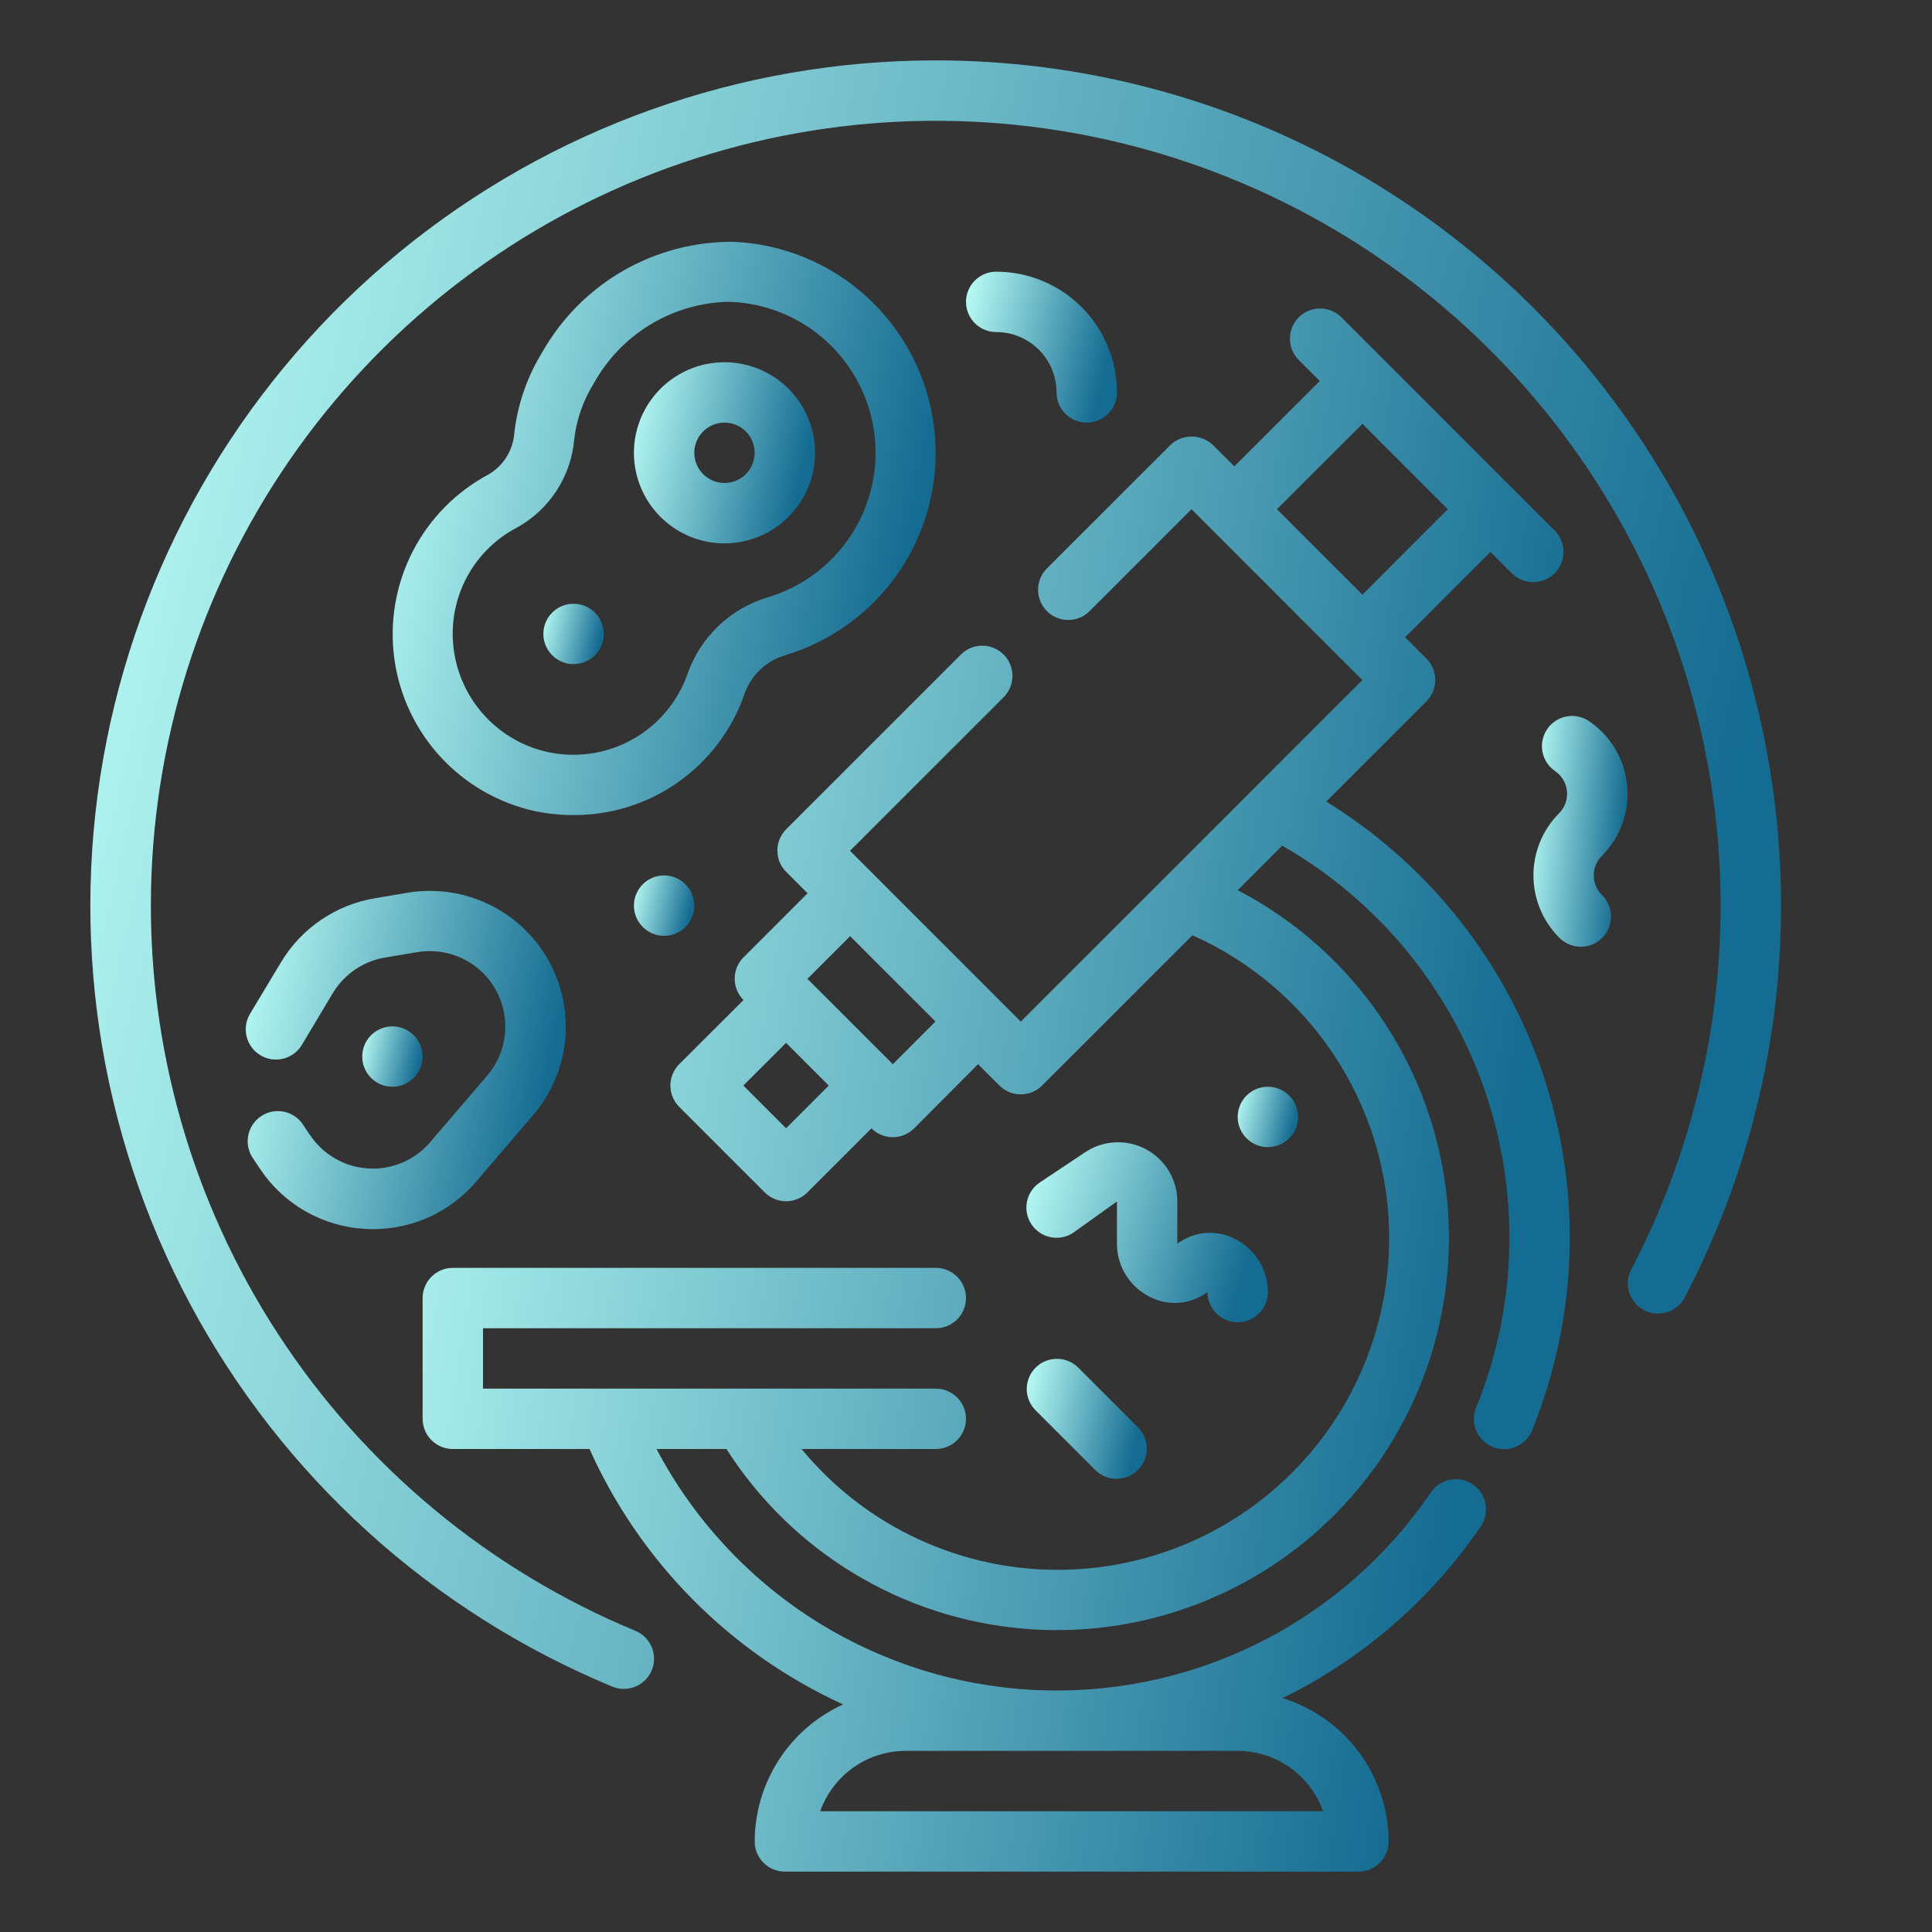 <svg width="126" height="126" viewBox="0 0 126 126" fill="none" xmlns="http://www.w3.org/2000/svg">
<rect x="0" y="0" width="126" height="126" fill="#333333" stroke="none"/>
<path d="M61.032 3.938C48.276 3.934 35.914 8.354 26.052 16.445C16.191 24.536 9.44 35.796 6.951 48.307C4.462 60.817 6.389 73.804 12.403 85.053C18.418 96.302 28.147 105.117 39.933 109.996C40.171 110.095 40.428 110.146 40.686 110.146C40.945 110.146 41.201 110.095 41.44 109.996C41.679 109.897 41.896 109.752 42.079 109.57C42.262 109.387 42.407 109.17 42.506 108.931C42.605 108.692 42.656 108.436 42.656 108.177C42.656 107.919 42.605 107.663 42.506 107.424C42.407 107.185 42.262 106.968 42.079 106.785C41.897 106.602 41.679 106.457 41.441 106.358C31.907 102.41 23.79 95.672 18.153 87.03C12.516 78.388 9.623 68.243 9.852 57.928C10.081 47.612 13.423 37.606 19.439 29.223C25.454 20.84 33.863 14.47 43.562 10.95C53.261 7.429 63.798 6.922 73.79 9.495C83.783 12.068 92.764 17.601 99.557 25.367C106.35 33.134 110.637 42.773 111.856 53.019C113.075 63.265 111.169 73.64 106.388 82.784C106.145 83.247 106.096 83.787 106.252 84.285C106.408 84.784 106.755 85.2 107.218 85.443C107.68 85.685 108.22 85.734 108.719 85.579C109.217 85.423 109.634 85.076 109.876 84.613C114.271 76.211 116.424 66.818 116.128 57.341C115.832 47.864 113.097 38.623 108.186 30.512C103.275 22.401 96.355 15.694 88.095 11.039C79.835 6.384 70.513 3.938 61.032 3.938Z" fill="url(#paint0_linear_263_1524)"/>
<path d="M86.491 52.276L93.029 45.738C93.398 45.369 93.606 44.868 93.606 44.346C93.606 43.824 93.398 43.323 93.029 42.954L91.637 41.562L97.205 35.993L98.599 37.386C98.968 37.757 99.469 37.965 99.992 37.966C100.515 37.967 101.016 37.76 101.387 37.39C101.757 37.021 101.965 36.52 101.966 35.997C101.967 35.475 101.76 34.973 101.391 34.603L87.462 20.672C87.09 20.313 86.593 20.115 86.077 20.119C85.561 20.124 85.067 20.331 84.702 20.696C84.337 21.061 84.13 21.555 84.125 22.071C84.121 22.587 84.319 23.084 84.678 23.456L86.07 24.848L80.5 30.417L79.108 29.025C78.732 28.669 78.234 28.471 77.716 28.471C77.199 28.471 76.701 28.669 76.325 29.025L68.253 37.097C67.894 37.468 67.696 37.966 67.7 38.482C67.704 38.998 67.912 39.492 68.277 39.857C68.642 40.222 69.135 40.429 69.652 40.434C70.168 40.438 70.665 40.239 71.036 39.881L77.709 33.209L79.1 34.601L83.278 38.784L88.848 44.352L75.893 57.306L66.573 66.624L55.436 55.487L65.477 45.447C65.835 45.075 66.034 44.578 66.029 44.062C66.025 43.545 65.818 43.052 65.453 42.687C65.088 42.322 64.594 42.115 64.078 42.11C63.562 42.106 63.064 42.304 62.693 42.663L51.274 54.081C50.905 54.451 50.698 54.951 50.698 55.473C50.698 55.995 50.905 56.496 51.274 56.865L52.666 58.257L48.49 62.435C48.121 62.804 47.914 63.305 47.914 63.827C47.914 64.349 48.121 64.85 48.49 65.219L44.297 69.404C43.928 69.773 43.721 70.274 43.721 70.796C43.721 71.318 43.928 71.819 44.297 72.188L49.874 77.766C50.243 78.135 50.744 78.342 51.266 78.342C51.788 78.342 52.289 78.135 52.658 77.766L56.834 73.588C57.203 73.957 57.704 74.164 58.226 74.164C58.748 74.164 59.248 73.957 59.618 73.588L63.788 69.404L65.179 70.796C65.549 71.165 66.049 71.373 66.571 71.373C67.093 71.373 67.594 71.165 67.963 70.796L77.766 60.996C80.746 62.322 83.388 64.305 85.493 66.797C87.598 69.29 89.113 72.225 89.922 75.386C90.732 78.546 90.817 81.848 90.169 85.046C89.522 88.243 88.16 91.252 86.185 93.849C84.209 96.445 81.672 98.561 78.764 100.038C75.855 101.515 72.65 102.314 69.388 102.377C66.126 102.44 62.893 101.764 59.929 100.399C56.966 99.035 54.35 97.019 52.276 94.5H61.031C61.553 94.5 62.054 94.293 62.423 93.923C62.793 93.554 63 93.053 63 92.531C63 92.009 62.793 91.508 62.423 91.139C62.054 90.77 61.553 90.562 61.031 90.562H31.5V86.625H61.031C61.553 86.625 62.054 86.418 62.423 86.048C62.793 85.679 63 85.178 63 84.656C63 84.134 62.793 83.633 62.423 83.264C62.054 82.895 61.553 82.687 61.031 82.687H29.531C29.009 82.687 28.508 82.895 28.139 83.264C27.77 83.633 27.562 84.134 27.562 84.656V92.531C27.562 93.053 27.77 93.554 28.139 93.923C28.508 94.293 29.009 94.5 29.531 94.5H38.446C41.755 101.875 47.633 107.796 54.983 111.159C53.268 111.941 51.813 113.198 50.791 114.781C49.769 116.365 49.224 118.209 49.219 120.094C49.219 120.616 49.426 121.117 49.795 121.486C50.165 121.855 50.665 122.062 51.188 122.062H88.594C89.116 122.062 89.617 121.855 89.986 121.486C90.355 121.117 90.562 120.616 90.562 120.094C90.555 118.003 89.881 115.969 88.638 114.288C87.394 112.606 85.647 111.366 83.65 110.746C88.854 108.193 93.307 104.334 96.573 99.546C96.719 99.332 96.821 99.092 96.873 98.839C96.926 98.586 96.928 98.325 96.88 98.071C96.832 97.817 96.734 97.575 96.593 97.358C96.451 97.142 96.268 96.956 96.054 96.81C95.841 96.665 95.6 96.563 95.347 96.51C95.094 96.457 94.833 96.455 94.579 96.503C94.325 96.551 94.083 96.649 93.867 96.791C93.65 96.932 93.464 97.115 93.319 97.329C90.457 101.541 86.554 104.941 81.989 107.197C77.424 109.453 72.352 110.489 67.268 110.204C62.184 109.919 57.26 108.323 52.975 105.571C48.691 102.819 45.192 99.005 42.818 94.5H47.376C49.486 97.806 52.328 100.582 55.682 102.613C59.037 104.645 62.813 105.878 66.721 106.216C70.627 106.555 74.56 105.99 78.214 104.566C81.868 103.142 85.145 100.896 87.792 98.003C90.439 95.109 92.386 91.646 93.48 87.88C94.575 84.114 94.788 80.147 94.105 76.285C93.421 72.424 91.858 68.771 89.537 65.611C87.216 62.45 84.198 59.865 80.719 58.056L83.623 55.153C89.81 58.693 94.503 64.358 96.829 71.097C99.156 77.835 98.958 85.189 96.272 91.793C96.173 92.033 96.122 92.29 96.123 92.55C96.124 92.809 96.176 93.067 96.277 93.306C96.377 93.545 96.524 93.762 96.709 93.945C96.894 94.127 97.113 94.271 97.354 94.369C97.594 94.466 97.852 94.515 98.112 94.512C98.371 94.51 98.628 94.456 98.867 94.353C99.105 94.251 99.321 94.103 99.502 93.917C99.684 93.731 99.826 93.511 99.922 93.269C102.895 85.952 103.177 77.818 100.718 70.312C98.259 62.807 93.219 56.416 86.493 52.276H86.491ZM88.854 27.641L94.421 33.209L88.854 38.784L86.068 35.998L83.278 33.209L88.854 27.641ZM51.266 73.582L48.48 70.796L51.266 68.012L54.05 70.796L51.266 73.582ZM58.226 69.404L52.658 63.837L55.442 61.053L61.01 66.62L58.226 69.404ZM80.719 114.187C81.94 114.189 83.131 114.568 84.128 115.273C85.125 115.978 85.88 116.974 86.288 118.125H53.493C53.902 116.974 54.656 115.978 55.653 115.273C56.651 114.568 57.841 114.189 59.062 114.187H80.719Z" fill="url(#paint1_linear_263_1524)"/>
<path d="M53.156 29.531C53.156 28.363 52.81 27.221 52.161 26.25C51.512 25.279 50.59 24.522 49.51 24.075C48.431 23.628 47.243 23.511 46.098 23.738C44.952 23.966 43.9 24.529 43.074 25.355C42.248 26.181 41.685 27.233 41.457 28.379C41.229 29.525 41.346 30.712 41.793 31.791C42.24 32.871 42.997 33.793 43.969 34.442C44.94 35.091 46.082 35.438 47.25 35.438C48.816 35.438 50.319 34.815 51.426 33.708C52.534 32.6 53.156 31.098 53.156 29.531ZM45.281 29.531C45.281 29.142 45.397 28.761 45.613 28.438C45.829 28.114 46.137 27.861 46.497 27.712C46.856 27.563 47.252 27.524 47.634 27.6C48.016 27.676 48.367 27.864 48.642 28.139C48.917 28.415 49.105 28.765 49.181 29.147C49.257 29.529 49.218 29.925 49.069 30.285C48.92 30.644 48.667 30.952 48.344 31.168C48.02 31.384 47.639 31.5 47.25 31.5C46.728 31.5 46.227 31.293 45.858 30.923C45.489 30.554 45.281 30.053 45.281 29.531Z" fill="url(#paint2_linear_263_1524)"/>
<path d="M48.532 45.319C48.735 44.707 49.082 44.153 49.545 43.705C50.007 43.256 50.571 42.925 51.188 42.741C54.31 41.808 57 39.798 58.781 37.069C60.561 34.34 61.317 31.069 60.915 27.835C60.512 24.602 58.977 21.616 56.581 19.407C54.186 17.198 51.085 15.909 47.83 15.77C45.3 15.749 42.812 16.405 40.621 17.67C38.431 18.934 36.618 20.761 35.371 22.961C34.375 24.572 33.75 26.385 33.54 28.267C33.497 28.815 33.322 29.344 33.029 29.809C32.737 30.275 32.337 30.663 31.863 30.941C29.732 32.077 28.001 33.839 26.902 35.99C25.804 38.141 25.391 40.576 25.719 42.969C26.047 45.361 27.101 47.596 28.738 49.371C30.375 51.147 32.517 52.377 34.875 52.898C35.708 53.071 36.556 53.157 37.407 53.156C39.846 53.168 42.228 52.42 44.222 51.015C46.216 49.611 47.723 47.619 48.532 45.319ZM35.678 49.037C34.16 48.694 32.776 47.908 31.703 46.78C30.629 45.652 29.913 44.232 29.644 42.698C29.353 41.064 29.59 39.38 30.32 37.889C31.051 36.399 32.237 35.18 33.708 34.41C34.755 33.833 35.643 33.007 36.296 32.006C36.948 31.004 37.344 29.857 37.448 28.667C37.596 27.359 38.036 26.101 38.736 24.987C39.593 23.442 40.833 22.142 42.337 21.214C43.841 20.286 45.558 19.76 47.324 19.687C47.438 19.687 47.55 19.687 47.664 19.687C49.993 19.783 52.212 20.702 53.927 22.28C55.642 23.859 56.741 25.994 57.029 28.307C57.317 30.62 56.774 32.96 55.499 34.911C54.223 36.861 52.297 38.296 50.062 38.959C48.853 39.321 47.748 39.966 46.837 40.84C45.927 41.714 45.238 42.792 44.827 43.986C44.181 45.799 42.894 47.313 41.209 48.243C39.524 49.174 37.557 49.456 35.678 49.037Z" fill="url(#paint3_linear_263_1524)"/>
<path d="M37.406 43.312C38.494 43.312 39.375 42.431 39.375 41.344C39.375 40.256 38.494 39.375 37.406 39.375C36.319 39.375 35.438 40.256 35.438 41.344C35.438 42.431 36.319 43.312 37.406 43.312Z" fill="url(#paint4_linear_263_1524)"/>
<path d="M20.213 74.025L19.819 73.435C19.684 73.204 19.503 73.004 19.288 72.845C19.073 72.687 18.828 72.574 18.567 72.513C18.307 72.453 18.037 72.446 17.774 72.493C17.511 72.54 17.26 72.64 17.037 72.788C16.814 72.935 16.623 73.126 16.476 73.349C16.329 73.573 16.23 73.823 16.183 74.087C16.136 74.35 16.143 74.62 16.204 74.88C16.265 75.14 16.379 75.385 16.538 75.6L16.941 76.205C17.696 77.349 18.708 78.3 19.896 78.984C21.085 79.668 22.416 80.064 23.785 80.142C23.97 80.154 24.153 80.16 24.334 80.16C25.612 80.162 26.875 79.887 28.036 79.352C29.196 78.817 30.227 78.036 31.055 77.063L34.75 72.746C35.941 71.365 36.676 69.65 36.856 67.836C37.036 66.022 36.652 64.196 35.757 62.608C34.861 61.02 33.497 59.748 31.851 58.963C30.206 58.179 28.358 57.922 26.56 58.226L24.483 58.575C23.216 58.783 22.009 59.264 20.947 59.985C19.884 60.706 18.991 61.65 18.329 62.75L16.307 66.117C16.038 66.565 15.958 67.102 16.085 67.609C16.212 68.116 16.535 68.552 16.983 68.821C17.432 69.09 17.968 69.17 18.476 69.043C18.983 68.916 19.419 68.593 19.688 68.145L21.703 64.772C22.07 64.159 22.567 63.634 23.157 63.232C23.748 62.83 24.419 62.562 25.123 62.445L27.202 62.099C28.202 61.927 29.231 62.069 30.147 62.504C31.063 62.94 31.823 63.648 32.321 64.531C32.819 65.415 33.033 66.431 32.932 67.44C32.83 68.45 32.42 69.403 31.756 70.17L28.059 74.486C27.564 75.066 26.942 75.523 26.241 75.821C25.54 76.119 24.779 76.251 24.018 76.205C23.258 76.159 22.518 75.937 21.858 75.557C21.198 75.177 20.634 74.648 20.213 74.013V74.025Z" fill="url(#paint5_linear_263_1524)"/>
<path d="M25.594 70.875C26.681 70.875 27.562 69.994 27.562 68.906C27.562 67.819 26.681 66.938 25.594 66.938C24.506 66.938 23.625 67.819 23.625 68.906C23.625 69.994 24.506 70.875 25.594 70.875Z" fill="url(#paint6_linear_263_1524)"/>
<path d="M106.116 51.209C106.034 50.365 105.765 49.549 105.329 48.822C104.892 48.094 104.299 47.473 103.592 47.004C103.158 46.725 102.631 46.628 102.126 46.734C101.621 46.84 101.177 47.14 100.891 47.569C100.605 47.999 100.499 48.524 100.595 49.031C100.692 49.538 100.984 49.986 101.409 50.28C101.628 50.428 101.813 50.622 101.948 50.849C102.084 51.076 102.168 51.331 102.194 51.594C102.22 51.857 102.188 52.123 102.1 52.372C102.011 52.622 101.869 52.848 101.683 53.036C100.609 54.112 100.007 55.57 100.007 57.09C100.007 58.61 100.609 60.068 101.683 61.144C101.864 61.332 102.081 61.482 102.322 61.585C102.562 61.688 102.82 61.742 103.082 61.745C103.343 61.747 103.602 61.697 103.844 61.598C104.086 61.499 104.306 61.353 104.491 61.168C104.676 60.983 104.822 60.763 104.921 60.521C105.02 60.279 105.07 60.02 105.067 59.759C105.065 59.497 105.011 59.239 104.908 58.999C104.804 58.759 104.654 58.541 104.466 58.36C104.13 58.023 103.942 57.566 103.942 57.09C103.942 56.614 104.13 56.157 104.466 55.82C105.066 55.222 105.525 54.498 105.811 53.701C106.096 52.903 106.2 52.052 106.116 51.209Z" fill="url(#paint7_linear_263_1524)"/>
<path d="M74.74 74.952C74.122 74.621 73.426 74.465 72.726 74.5C72.026 74.534 71.349 74.759 70.767 75.149L67.814 77.118C67.379 77.408 67.078 77.858 66.976 78.37C66.873 78.882 66.979 79.414 67.269 79.848C67.558 80.283 68.009 80.584 68.521 80.687C69.033 80.789 69.565 80.684 69.999 80.394L72.844 78.356V81.112C72.843 81.812 73.033 82.499 73.392 83.1C73.752 83.701 74.268 84.192 74.886 84.522C75.486 84.859 76.17 85.013 76.857 84.967C77.543 84.921 78.201 84.676 78.75 84.262C78.75 84.784 78.958 85.285 79.327 85.654C79.696 86.024 80.197 86.231 80.719 86.231C81.241 86.231 81.742 86.024 82.111 85.654C82.48 85.285 82.688 84.784 82.688 84.262C82.689 83.562 82.499 82.875 82.139 82.275C81.78 81.674 81.264 81.182 80.646 80.853C80.046 80.516 79.361 80.362 78.675 80.408C77.989 80.454 77.331 80.699 76.781 81.112V78.356C76.781 77.657 76.591 76.971 76.232 76.372C75.872 75.772 75.356 75.281 74.74 74.952Z" fill="url(#paint8_linear_263_1524)"/>
<path d="M43.312 61.031C44.4 61.031 45.281 60.15 45.281 59.062C45.281 57.975 44.4 57.094 43.312 57.094C42.225 57.094 41.344 57.975 41.344 59.062C41.344 60.15 42.225 61.031 43.312 61.031Z" fill="url(#paint9_linear_263_1524)"/>
<path d="M82.688 74.812C83.775 74.812 84.656 73.931 84.656 72.844C84.656 71.756 83.775 70.875 82.688 70.875C81.6 70.875 80.719 71.756 80.719 72.844C80.719 73.931 81.6 74.812 82.688 74.812Z" fill="url(#paint10_linear_263_1524)"/>
<path d="M68.906 25.594C68.906 26.116 69.114 26.617 69.483 26.986C69.852 27.355 70.353 27.562 70.875 27.562C71.397 27.562 71.898 27.355 72.267 26.986C72.636 26.617 72.844 26.116 72.844 25.594C72.844 23.505 72.014 21.502 70.537 20.025C69.06 18.548 67.057 17.719 64.969 17.719C64.447 17.719 63.946 17.926 63.577 18.295C63.207 18.665 63 19.165 63 19.688C63 20.21 63.207 20.71 63.577 21.08C63.946 21.449 64.447 21.656 64.969 21.656C66.013 21.656 67.015 22.071 67.753 22.809C68.491 23.548 68.906 24.549 68.906 25.594Z" fill="url(#paint11_linear_263_1524)"/>
<path d="M67.515 91.955L71.452 95.892C71.823 96.251 72.321 96.449 72.837 96.445C73.353 96.44 73.847 96.233 74.212 95.868C74.577 95.503 74.784 95.009 74.788 94.493C74.793 93.977 74.594 93.48 74.236 93.108L70.298 89.171C69.927 88.812 69.43 88.614 68.914 88.618C68.397 88.623 67.904 88.83 67.538 89.195C67.174 89.56 66.966 90.054 66.962 90.57C66.957 91.086 67.156 91.583 67.515 91.955Z" fill="url(#paint12_linear_263_1524)"/>
<defs>
<linearGradient id="paint0_linear_263_1524" x1="16.7" y1="-37.181" x2="127.382" y2="-10.832" gradientUnits="userSpaceOnUse">
<stop stop-color="#BCFFF7"/>
<stop offset="1" stop-color="#156C92"/>
</linearGradient>
<linearGradient id="paint1_linear_263_1524" x1="34.896" y1="-19.348" x2="112.065" y2="-6.361" gradientUnits="userSpaceOnUse">
<stop stop-color="#BCFFF7"/>
<stop offset="1" stop-color="#156C92"/>
</linearGradient>
<linearGradient id="paint2_linear_263_1524" x1="42.502" y1="19.052" x2="54.405" y2="21.781" gradientUnits="userSpaceOnUse">
<stop stop-color="#BCFFF7"/>
<stop offset="1" stop-color="#156C92"/>
</linearGradient>
<linearGradient id="paint3_linear_263_1524" x1="29.08" y1="1.295" x2="64.948" y2="9.085" gradientUnits="userSpaceOnUse">
<stop stop-color="#BCFFF7"/>
<stop offset="1" stop-color="#156C92"/>
</linearGradient>
<linearGradient id="paint4_linear_263_1524" x1="35.824" y1="37.851" x2="39.791" y2="38.761" gradientUnits="userSpaceOnUse">
<stop stop-color="#BCFFF7"/>
<stop offset="1" stop-color="#156C92"/>
</linearGradient>
<linearGradient id="paint5_linear_263_1524" x1="18.072" y1="49.562" x2="39.217" y2="54.15" gradientUnits="userSpaceOnUse">
<stop stop-color="#BCFFF7"/>
<stop offset="1" stop-color="#156C92"/>
</linearGradient>
<linearGradient id="paint6_linear_263_1524" x1="24.011" y1="65.413" x2="27.979" y2="66.323" gradientUnits="userSpaceOnUse">
<stop stop-color="#BCFFF7"/>
<stop offset="1" stop-color="#156C92"/>
</linearGradient>
<linearGradient id="paint7_linear_263_1524" x1="100.608" y1="40.865" x2="107.062" y2="41.468" gradientUnits="userSpaceOnUse">
<stop stop-color="#BCFFF7"/>
<stop offset="1" stop-color="#156C92"/>
</linearGradient>
<linearGradient id="paint8_linear_263_1524" x1="68.481" y1="69.952" x2="83.742" y2="74.648" gradientUnits="userSpaceOnUse">
<stop stop-color="#BCFFF7"/>
<stop offset="1" stop-color="#156C92"/>
</linearGradient>
<linearGradient id="paint9_linear_263_1524" x1="41.73" y1="55.569" x2="45.697" y2="56.479" gradientUnits="userSpaceOnUse">
<stop stop-color="#BCFFF7"/>
<stop offset="1" stop-color="#156C92"/>
</linearGradient>
<linearGradient id="paint10_linear_263_1524" x1="81.105" y1="69.351" x2="85.073" y2="70.26" gradientUnits="userSpaceOnUse">
<stop stop-color="#BCFFF7"/>
<stop offset="1" stop-color="#156C92"/>
</linearGradient>
<linearGradient id="paint11_linear_263_1524" x1="63.965" y1="13.908" x2="73.884" y2="16.182" gradientUnits="userSpaceOnUse">
<stop stop-color="#BCFFF7"/>
<stop offset="1" stop-color="#156C92"/>
</linearGradient>
<linearGradient id="paint12_linear_263_1524" x1="67.729" y1="85.588" x2="75.616" y2="87.397" gradientUnits="userSpaceOnUse">
<stop stop-color="#BCFFF7"/>
<stop offset="1" stop-color="#156C92"/>
</linearGradient>
</defs>
</svg>
